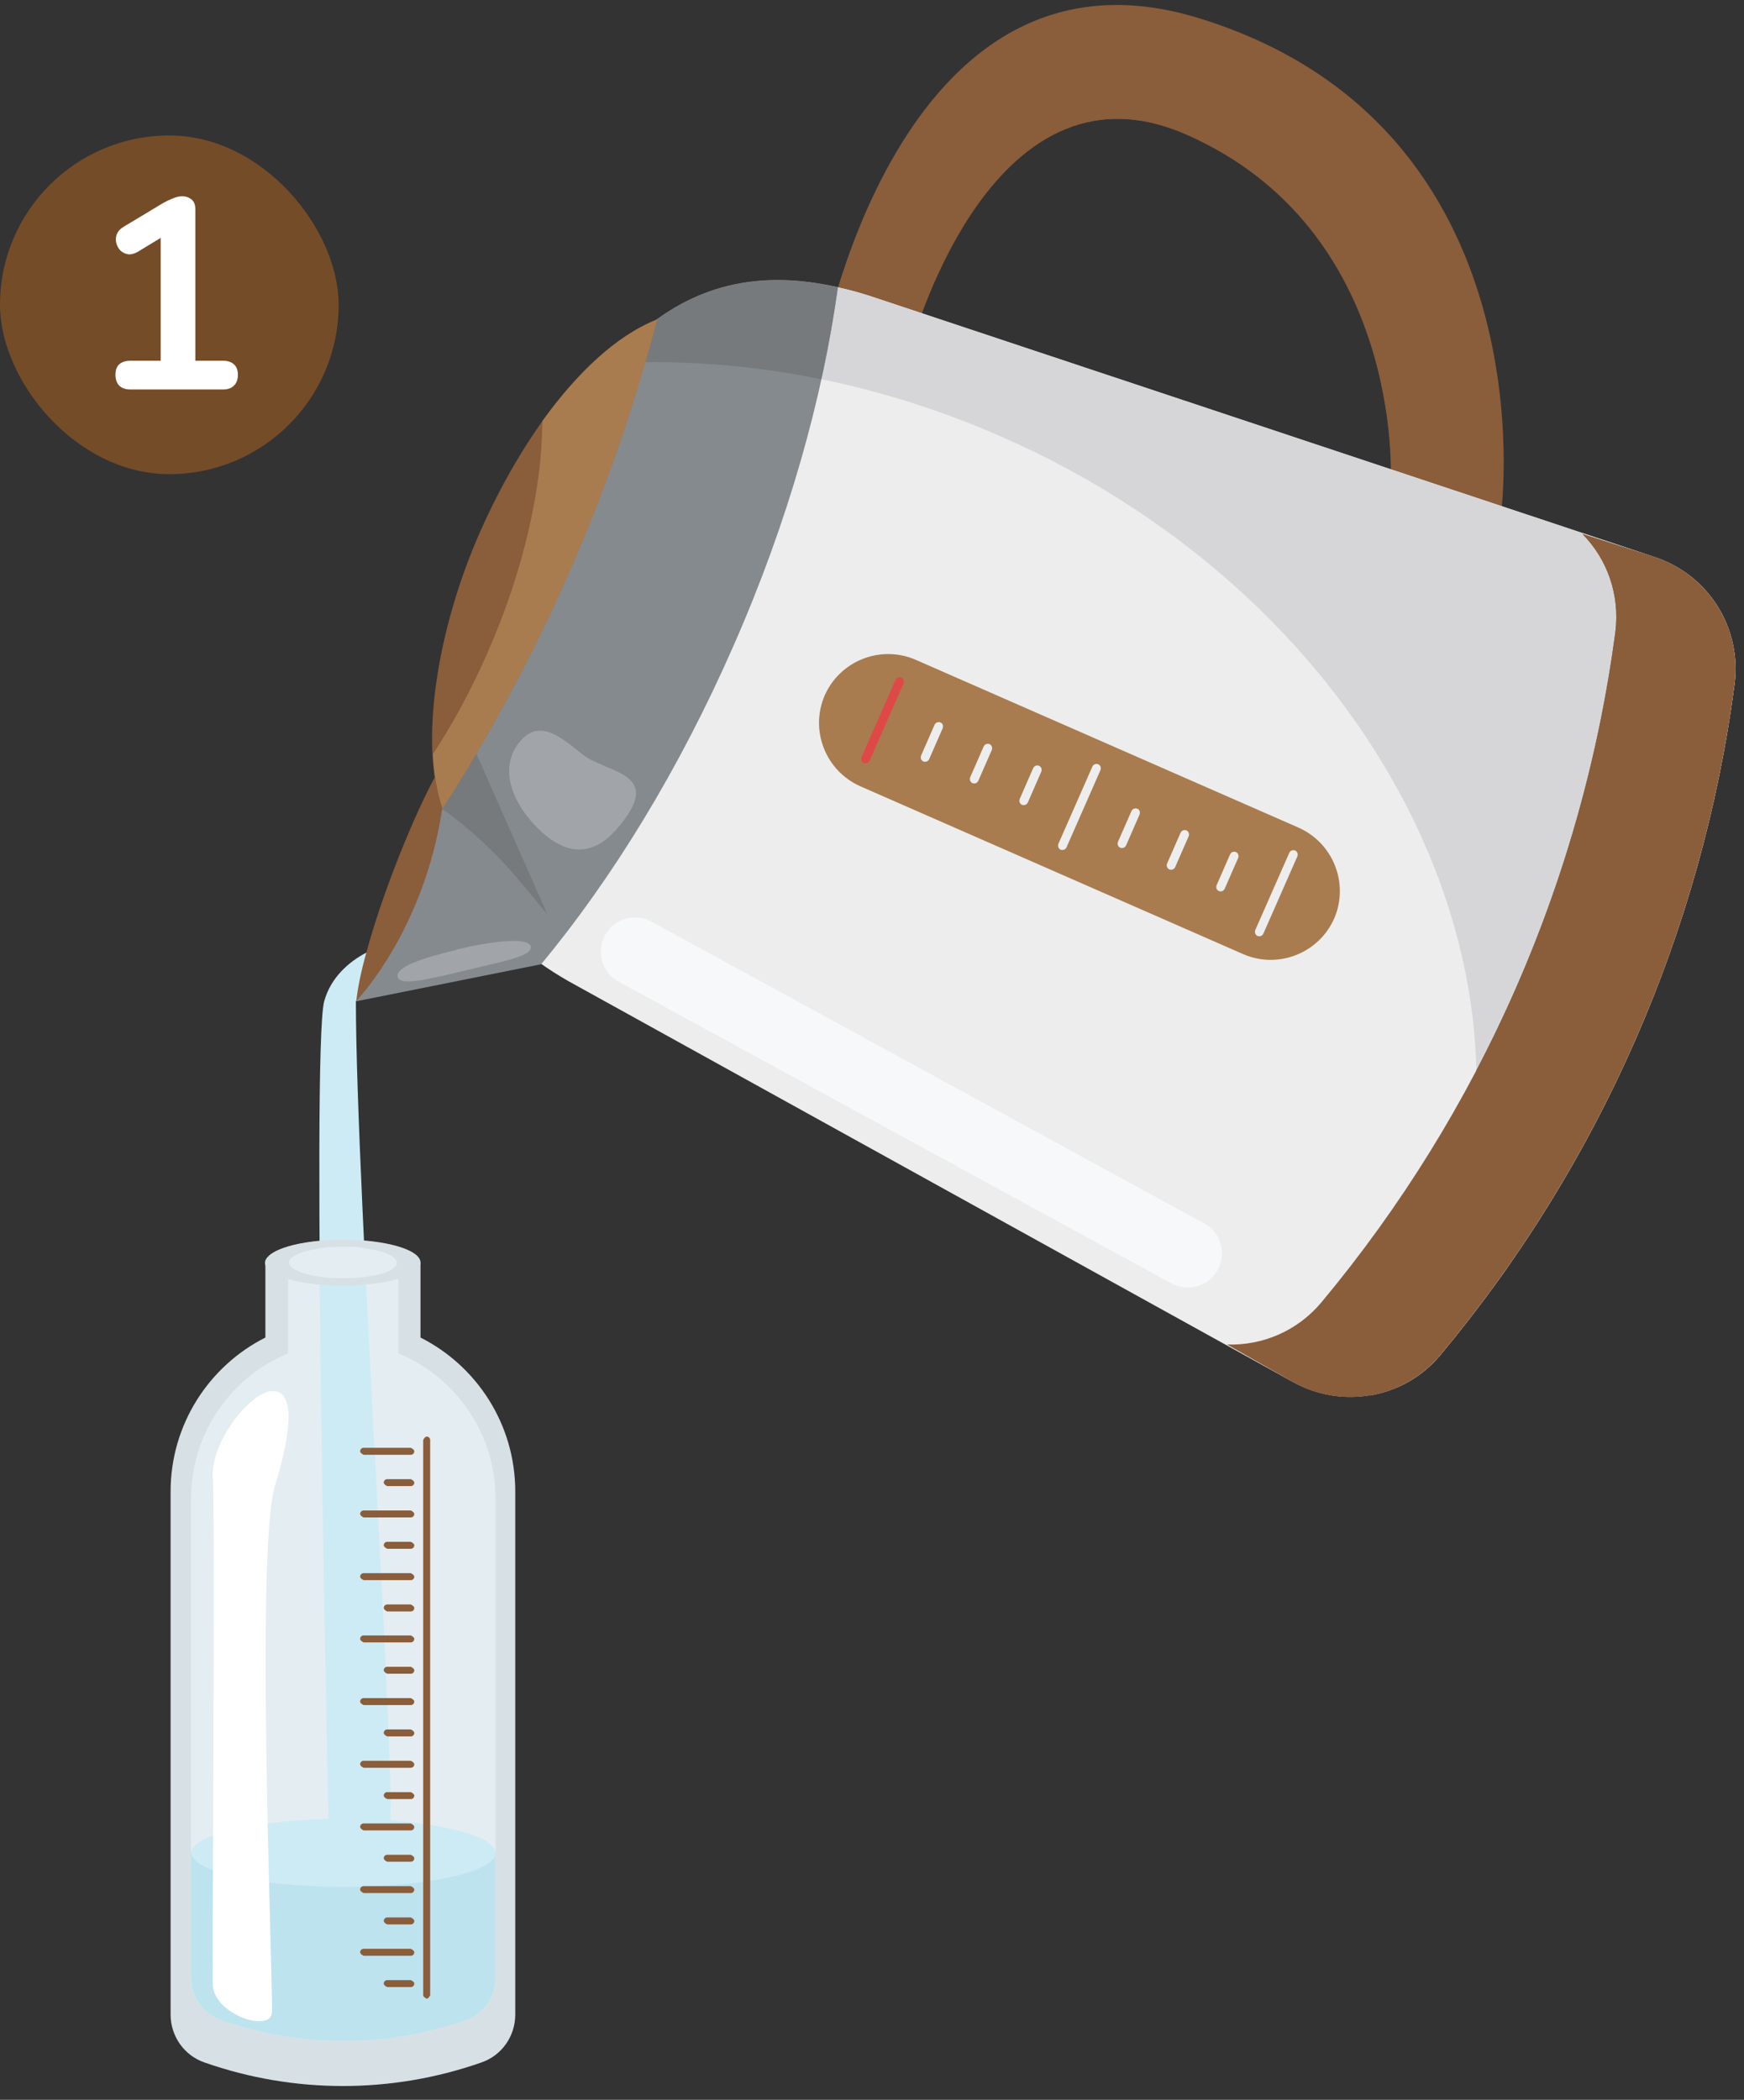 <svg width="103" height="124" viewBox="0 0 103 124" fill="none" xmlns="http://www.w3.org/2000/svg">
<rect x="0" y="0" width="103" height="124" fill="#333333" stroke="none"/>
<path d="M53.666 20.913C53.666 20.913 58.303 2.797 70.069 7.937C82.931 13.58 82.154 28.269 82.154 28.269L88.665 30.189C88.665 30.189 91.612 7.503 70.845 1.084C52.912 -4.468 48.457 21.073 48.457 21.073L53.688 20.89L53.666 20.913Z" fill="#8A5D3B"/>
<path d="M88.779 26.831C86.015 25.986 83.913 23.724 83.388 20.891C82.474 16.048 79.664 8.486 70.96 4.671C62.027 0.764 56.567 9.24 54.26 14.129C53.346 16.094 51.449 17.396 49.279 17.556C48.662 19.657 48.411 21.097 48.411 21.097L53.643 20.914C53.643 20.914 58.28 2.798 70.046 7.938C82.908 13.581 82.131 28.27 82.131 28.27L88.642 30.189C88.642 30.189 88.802 28.887 88.779 26.808V26.831Z" fill="#8A5D3B"/>
<path d="M102.441 40.401C100.522 54.977 94.49 68.707 85.078 79.992C82.931 82.574 79.252 83.237 76.328 81.592L33.584 57.947C23.692 52.327 25.269 42.594 29.838 32.177C34.407 21.759 40.507 13.992 51.335 17.465L97.689 32.885C100.887 33.913 102.875 37.066 102.441 40.401Z" fill="#EDEDED"/>
<path d="M97.689 32.885L51.335 17.464C44.847 15.385 40.072 17.327 36.303 21.439C43.659 21.073 51.518 22.444 59.126 25.779C81.171 35.443 92.617 57.946 84.69 76.062C83.684 78.37 82.405 80.494 80.897 82.413C82.496 82.139 83.981 81.34 85.078 80.014C94.49 68.729 100.522 54.999 102.441 40.424C102.875 37.111 100.887 33.935 97.689 32.907V32.885Z" fill="#D6D6D8"/>
<path d="M93.462 31.537C94.924 33.022 95.678 35.123 95.404 37.317C93.485 51.892 87.454 65.622 78.042 76.908C76.625 78.599 74.569 79.467 72.467 79.398L76.328 81.591C79.252 83.259 82.931 82.573 85.078 79.992C94.49 68.706 100.522 54.976 102.441 40.401C102.875 37.088 100.887 33.913 97.689 32.885L93.462 31.537Z" fill="#8A5D3B"/>
<path d="M24.834 78.987V74.555H15.673V78.987C12.361 80.654 10.076 84.104 10.076 88.079V118.966C10.076 120.245 10.876 121.388 12.087 121.799C17.364 123.649 23.144 123.649 28.421 121.799C29.632 121.388 30.431 120.245 30.431 118.966V88.079C30.431 84.104 28.147 80.654 24.834 78.987Z" fill="#D7E1E5"/>
<path d="M23.532 79.924V74.555H17.021V79.924C13.663 81.272 11.287 84.653 11.287 88.468V116.796C11.287 117.915 11.995 118.921 13.069 119.309C17.729 120.931 22.824 120.931 27.484 119.309C28.558 118.944 29.266 117.938 29.266 116.796V88.468C29.266 84.653 26.89 81.294 23.532 79.924Z" fill="#E4EDF1"/>
<path d="M21.019 59.134C21.019 70.237 23.555 107.133 22.984 107.909C22.299 108.823 19.42 108.252 19.42 108.252C19.42 108.252 18.369 62.035 19.146 59.134C19.534 57.718 20.608 56.804 21.59 56.279C21.91 56.118 23.167 56.141 23.167 56.141C22.139 57.9 21.225 58.906 21.042 59.111H21.019V59.134Z" fill="#CDEBF5"/>
<path d="M11.287 109.417V116.796C11.287 117.915 11.995 118.92 13.069 119.309C17.729 120.931 22.824 120.931 27.484 119.309C28.558 118.943 29.266 117.938 29.266 116.796V109.417H11.287Z" fill="#BDE3EF"/>
<path d="M29.267 109.417C29.267 110.536 25.246 111.427 20.288 111.427C15.331 111.427 11.31 110.514 11.31 109.417C11.31 108.32 15.331 107.406 20.288 107.406C25.246 107.406 29.267 108.32 29.267 109.417Z" fill="#CDEBF5"/>
<path d="M16.061 82.162C17.249 82.048 17.409 83.944 16.244 87.713C15.056 91.506 16.153 117.641 16.061 118.851C15.97 120.062 12.612 118.966 12.566 117.184C12.52 115.402 12.726 89.381 12.566 87.302C12.406 85.223 14.714 82.253 16.061 82.139V82.162Z" fill="white"/>
<path d="M25.2 118.03C25.2 118.03 24.994 117.938 24.994 117.824V85.041C24.994 85.041 25.086 84.835 25.2 84.835C25.314 84.835 25.406 84.927 25.406 85.041V117.824C25.406 117.824 25.314 118.03 25.2 118.03Z" fill="#8A5D3B"/>
<path d="M24.263 85.909H21.476C21.476 85.909 21.27 85.817 21.27 85.703C21.27 85.589 21.362 85.498 21.476 85.498H24.263C24.263 85.498 24.469 85.589 24.469 85.703C24.469 85.817 24.377 85.909 24.263 85.909Z" fill="#8A5D3B"/>
<path d="M24.263 87.76H22.87C22.87 87.76 22.664 87.668 22.664 87.554C22.664 87.44 22.755 87.349 22.87 87.349H24.263C24.263 87.349 24.469 87.44 24.469 87.554C24.469 87.668 24.378 87.76 24.263 87.76Z" fill="#8A5D3B"/>
<path d="M24.263 89.611H21.476C21.476 89.611 21.27 89.519 21.27 89.405C21.27 89.291 21.361 89.199 21.476 89.199H24.263C24.263 89.199 24.468 89.291 24.468 89.405C24.468 89.519 24.377 89.611 24.263 89.611Z" fill="#8A5D3B"/>
<path d="M24.263 91.46H22.87C22.87 91.46 22.664 91.369 22.664 91.255C22.664 91.14 22.755 91.049 22.87 91.049H24.263C24.263 91.049 24.469 91.14 24.469 91.255C24.469 91.369 24.378 91.46 24.263 91.46Z" fill="#8A5D3B"/>
<path d="M24.263 93.312H21.476C21.476 93.312 21.27 93.221 21.27 93.107C21.27 92.993 21.361 92.901 21.476 92.901H24.263C24.263 92.901 24.468 92.993 24.468 93.107C24.468 93.221 24.377 93.312 24.263 93.312Z" fill="#8A5D3B"/>
<path d="M24.263 95.161H22.87C22.87 95.161 22.664 95.07 22.664 94.955C22.664 94.841 22.755 94.75 22.87 94.75H24.263C24.263 94.75 24.469 94.841 24.469 94.955C24.469 95.07 24.378 95.161 24.263 95.161Z" fill="#8A5D3B"/>
<path d="M24.263 96.989H21.476C21.476 96.989 21.27 96.897 21.27 96.783C21.27 96.669 21.361 96.577 21.476 96.577H24.263C24.263 96.577 24.468 96.669 24.468 96.783C24.468 96.897 24.377 96.989 24.263 96.989Z" fill="#8A5D3B"/>
<path d="M24.263 98.84H22.87C22.87 98.84 22.664 98.749 22.664 98.635C22.664 98.52 22.755 98.429 22.87 98.429H24.263C24.263 98.429 24.469 98.52 24.469 98.635C24.469 98.749 24.378 98.84 24.263 98.84Z" fill="#8A5D3B"/>
<path d="M24.263 100.69H21.476C21.476 100.69 21.27 100.599 21.27 100.485C21.27 100.37 21.361 100.279 21.476 100.279H24.263C24.263 100.279 24.468 100.37 24.468 100.485C24.468 100.599 24.377 100.69 24.263 100.69Z" fill="#8A5D3B"/>
<path d="M24.263 102.541H22.87C22.87 102.541 22.664 102.45 22.664 102.336C22.664 102.221 22.755 102.13 22.87 102.13H24.263C24.263 102.13 24.469 102.221 24.469 102.336C24.469 102.45 24.378 102.541 24.263 102.541Z" fill="#8A5D3B"/>
<path d="M24.263 104.392H21.476C21.476 104.392 21.27 104.3 21.27 104.186C21.27 104.072 21.361 103.98 21.476 103.98H24.263C24.263 103.98 24.468 104.072 24.468 104.186C24.468 104.3 24.377 104.392 24.263 104.392Z" fill="#8A5D3B"/>
<path d="M24.263 106.242H22.87C22.87 106.242 22.664 106.151 22.664 106.036C22.664 105.922 22.755 105.831 22.87 105.831H24.263C24.263 105.831 24.469 105.922 24.469 106.036C24.469 106.151 24.378 106.242 24.263 106.242Z" fill="#8A5D3B"/>
<path d="M24.263 108.092H21.476C21.476 108.092 21.27 108.001 21.27 107.887C21.27 107.773 21.361 107.681 21.476 107.681H24.263C24.263 107.681 24.468 107.773 24.468 107.887C24.468 108.001 24.377 108.092 24.263 108.092Z" fill="#8A5D3B"/>
<path d="M24.263 109.942H22.87C22.87 109.942 22.664 109.851 22.664 109.737C22.664 109.622 22.755 109.531 22.87 109.531H24.263C24.263 109.531 24.469 109.622 24.469 109.737C24.469 109.851 24.378 109.942 24.263 109.942Z" fill="#8A5D3B"/>
<path d="M24.263 111.793H21.476C21.476 111.793 21.27 111.701 21.27 111.587C21.27 111.473 21.361 111.382 21.476 111.382H24.263C24.263 111.382 24.468 111.473 24.468 111.587C24.468 111.701 24.377 111.793 24.263 111.793Z" fill="#8A5D3B"/>
<path d="M24.263 113.644H22.87C22.87 113.644 22.664 113.552 22.664 113.438C22.664 113.324 22.755 113.232 22.87 113.232H24.263C24.263 113.232 24.469 113.324 24.469 113.438C24.469 113.552 24.378 113.644 24.263 113.644Z" fill="#8A5D3B"/>
<path d="M24.263 115.495H21.476C21.476 115.495 21.27 115.404 21.27 115.289C21.27 115.175 21.361 115.083 21.476 115.083H24.263C24.263 115.083 24.468 115.175 24.468 115.289C24.468 115.404 24.377 115.495 24.263 115.495Z" fill="#8A5D3B"/>
<path d="M24.263 117.344H22.87C22.87 117.344 22.664 117.253 22.664 117.138C22.664 117.024 22.755 116.933 22.87 116.933H24.263C24.263 116.933 24.469 117.024 24.469 117.138C24.469 117.253 24.378 117.344 24.263 117.344Z" fill="#8A5D3B"/>
<path d="M24.834 74.555C24.834 75.308 22.778 75.903 20.265 75.903C17.752 75.903 15.696 75.308 15.696 74.555C15.696 73.801 17.752 73.207 20.265 73.207C22.778 73.207 24.834 73.801 24.834 74.555Z" fill="#D7E1E5"/>
<path d="M23.464 74.555C23.464 75.08 22.025 75.491 20.265 75.491C18.506 75.491 17.067 75.057 17.067 74.555C17.067 74.052 18.506 73.618 20.265 73.618C22.025 73.618 23.464 74.052 23.464 74.555Z" fill="#E4EDF1"/>
<path d="M29.838 32.176C27.37 37.796 25.588 43.119 26.114 47.779L21.019 59.134L31.962 56.941C36.166 51.869 40.118 45.449 43.339 38.093C46.561 30.76 48.594 23.495 49.485 16.961C39.181 14.608 34.155 22.329 29.838 32.176Z" fill="#858A8F"/>
<path d="M26.114 47.78C25.566 51.389 24.309 54.199 23.19 56.118C22.162 57.877 21.248 58.883 21.065 59.088H21.042V59.111C21.134 58.289 21.339 57.306 21.636 56.255C22.733 52.166 24.994 46.889 26.068 45.244V45.312C26.023 46.135 26.068 46.957 26.137 47.757L26.114 47.78Z" fill="#8A5D3B"/>
<path d="M26.114 47.779H26.137C27.85 49.013 29.381 50.452 30.729 52.074L32.328 53.993L28.124 44.49L26.114 47.779Z" fill="#767A7D"/>
<path d="M48.503 22.398C48.914 20.547 49.234 18.72 49.485 16.961C43.522 15.613 39.342 17.623 36.029 21.462C40.073 21.233 44.276 21.53 48.503 22.398Z" fill="#767A7D"/>
<path d="M28.307 31.514C25.84 37.134 24.743 43.828 26.114 47.78C31.825 38.87 36.12 29.115 38.793 18.88C34.635 20.502 30.774 25.894 28.307 31.514Z" fill="#8A5D3B"/>
<path d="M78.795 54.245C77.881 56.301 75.483 57.238 73.427 56.347L50.809 46.432C48.753 45.518 47.817 43.12 48.708 41.063C49.621 39.007 52.02 38.07 54.076 38.961L76.693 48.876C78.749 49.79 79.686 52.189 78.795 54.245Z" fill="#A87C4F"/>
<path d="M53.368 40.354L51.358 44.923C51.289 45.06 51.152 45.106 51.015 45.061C50.878 44.992 50.832 44.855 50.878 44.718L52.888 40.148C52.957 40.011 53.094 39.966 53.231 40.011C53.368 40.08 53.414 40.217 53.368 40.354Z" fill="#DE4947"/>
<path d="M76.624 50.566L74.614 55.135C74.546 55.272 74.409 55.318 74.271 55.273C74.134 55.204 74.089 55.067 74.134 54.929L76.145 50.36C76.213 50.223 76.35 50.178 76.487 50.224C76.624 50.292 76.67 50.429 76.624 50.566Z" fill="#EDEDED"/>
<path d="M64.996 45.472L62.986 50.041C62.917 50.178 62.78 50.224 62.643 50.178C62.506 50.11 62.461 49.972 62.506 49.835L64.517 45.266C64.585 45.129 64.722 45.084 64.859 45.13C64.996 45.198 65.042 45.335 64.996 45.472Z" fill="#EDEDED"/>
<path d="M55.675 43.004L54.876 44.832C54.807 44.969 54.67 45.015 54.533 44.969C54.396 44.901 54.35 44.763 54.396 44.626L55.196 42.799C55.264 42.662 55.401 42.616 55.538 42.662C55.675 42.707 55.721 42.867 55.675 43.004Z" fill="#EDEDED"/>
<path d="M58.577 44.284L57.777 46.112C57.709 46.249 57.572 46.295 57.434 46.249C57.297 46.18 57.252 46.043 57.297 45.906L58.097 44.078C58.166 43.941 58.303 43.896 58.44 43.941C58.577 44.01 58.622 44.147 58.577 44.284Z" fill="#EDEDED"/>
<path d="M61.501 45.564L60.702 47.392C60.633 47.529 60.496 47.574 60.359 47.528C60.222 47.46 60.176 47.323 60.222 47.186L61.021 45.358C61.09 45.221 61.227 45.175 61.364 45.221C61.501 45.289 61.547 45.427 61.501 45.564Z" fill="#EDEDED"/>
<path d="M67.303 48.099L66.504 49.927C66.435 50.064 66.298 50.109 66.161 50.064C66.024 49.995 65.978 49.858 66.024 49.721L66.824 47.894C66.892 47.757 67.029 47.711 67.166 47.756C67.303 47.802 67.349 47.962 67.303 48.099Z" fill="#EDEDED"/>
<path d="M70.205 49.379L69.405 51.206C69.337 51.343 69.2 51.389 69.062 51.344C68.925 51.275 68.88 51.138 68.925 51.001L69.725 49.173C69.794 49.036 69.931 48.991 70.068 49.036C70.205 49.105 70.251 49.242 70.205 49.379Z" fill="#EDEDED"/>
<path d="M73.129 50.657L72.329 52.485C72.261 52.622 72.124 52.668 71.987 52.622C71.85 52.553 71.804 52.416 71.85 52.279L72.649 50.452C72.718 50.315 72.855 50.269 72.992 50.315C73.129 50.383 73.175 50.52 73.129 50.657Z" fill="#EDEDED"/>
<path d="M97.689 32.885L93.462 31.537C94.924 33.022 95.678 35.123 95.404 37.317C94.193 46.409 91.406 55.182 87.18 63.246C87.271 67.61 86.472 71.95 84.667 76.062C83.662 78.37 82.382 80.495 80.874 82.413C82.474 82.139 83.959 81.34 85.055 80.015C94.468 68.729 100.499 54.999 102.418 40.424C102.852 37.111 100.864 33.936 97.666 32.908L97.689 32.885Z" fill="#8A5D3B"/>
<path d="M32.031 24.889C32.008 28.841 30.934 33.661 28.81 38.505C27.85 40.698 26.753 42.731 25.566 44.536C25.634 45.724 25.817 46.821 26.137 47.757C31.848 38.847 36.143 29.093 38.816 18.858C36.394 19.817 34.064 22.056 32.031 24.866V24.889Z" fill="#A87C4F"/>
<path d="M71.919 74.987C71.393 75.97 70.16 76.312 69.177 75.787L36.531 57.968C35.549 57.442 35.206 56.209 35.731 55.226C36.257 54.244 37.491 53.901 38.473 54.426L71.119 72.246C72.102 72.771 72.444 74.005 71.919 74.987Z" fill="#F7F8F9"/>
<path d="M26.959 56.072C29.084 55.57 31.209 55.319 31.346 55.89C31.483 56.461 29.724 56.758 27.599 57.283C25.474 57.786 23.624 58.266 23.487 57.695C23.35 57.124 24.835 56.598 26.959 56.095V56.072Z" fill="#A1A5AA"/>
<path d="M34.384 44.535C35.869 45.723 39.342 45.563 36.44 48.944C35.298 50.269 33.584 51.023 31.368 48.487C30.112 47.048 29.564 45.221 30.66 43.85C31.757 42.479 32.899 43.324 34.384 44.535Z" fill="#A1A5AA"/>
<path d="M21.499 73.274C21.499 73.412 21.499 73.571 21.499 73.708C22.641 73.845 23.441 74.188 23.441 74.577C23.441 74.965 22.687 75.285 21.59 75.422C21.179 75.49 20.722 75.513 20.242 75.513C19.763 75.513 19.283 75.49 18.872 75.422C17.798 75.262 17.044 74.942 17.044 74.577C17.044 74.211 17.775 73.868 18.849 73.731V73.297C16.998 73.457 15.65 73.983 15.65 74.577C15.65 75.171 16.998 75.696 18.849 75.856C19.283 75.902 19.74 75.925 20.22 75.925C20.699 75.925 21.156 75.925 21.59 75.856C23.464 75.696 24.811 75.171 24.811 74.577C24.811 73.983 23.395 73.434 21.476 73.274H21.499Z" fill="#D7E1E5"/>
<rect y="8" width="20" height="20" rx="10" fill="#754C28"/>
<path d="M7.699 23C7.422 23 7.203 22.925 7.043 22.776C6.894 22.616 6.819 22.403 6.819 22.136C6.819 21.859 6.894 21.651 7.043 21.512C7.203 21.373 7.422 21.304 7.699 21.304H9.491V13.448H10.483L8.131 14.872C7.928 14.989 7.736 15.037 7.555 15.016C7.384 14.984 7.235 14.909 7.107 14.792C6.99 14.664 6.91 14.515 6.867 14.344C6.824 14.173 6.835 14.003 6.899 13.832C6.974 13.651 7.112 13.501 7.315 13.384L9.523 12.056C9.736 11.928 9.95 11.821 10.163 11.736C10.377 11.64 10.574 11.592 10.755 11.592C10.979 11.592 11.166 11.656 11.315 11.784C11.464 11.901 11.539 12.099 11.539 12.376V21.304H13.171C13.448 21.304 13.662 21.373 13.811 21.512C13.971 21.651 14.051 21.859 14.051 22.136C14.051 22.413 13.971 22.627 13.811 22.776C13.662 22.925 13.448 23 13.171 23H7.699Z" fill="white"/>
</svg>
